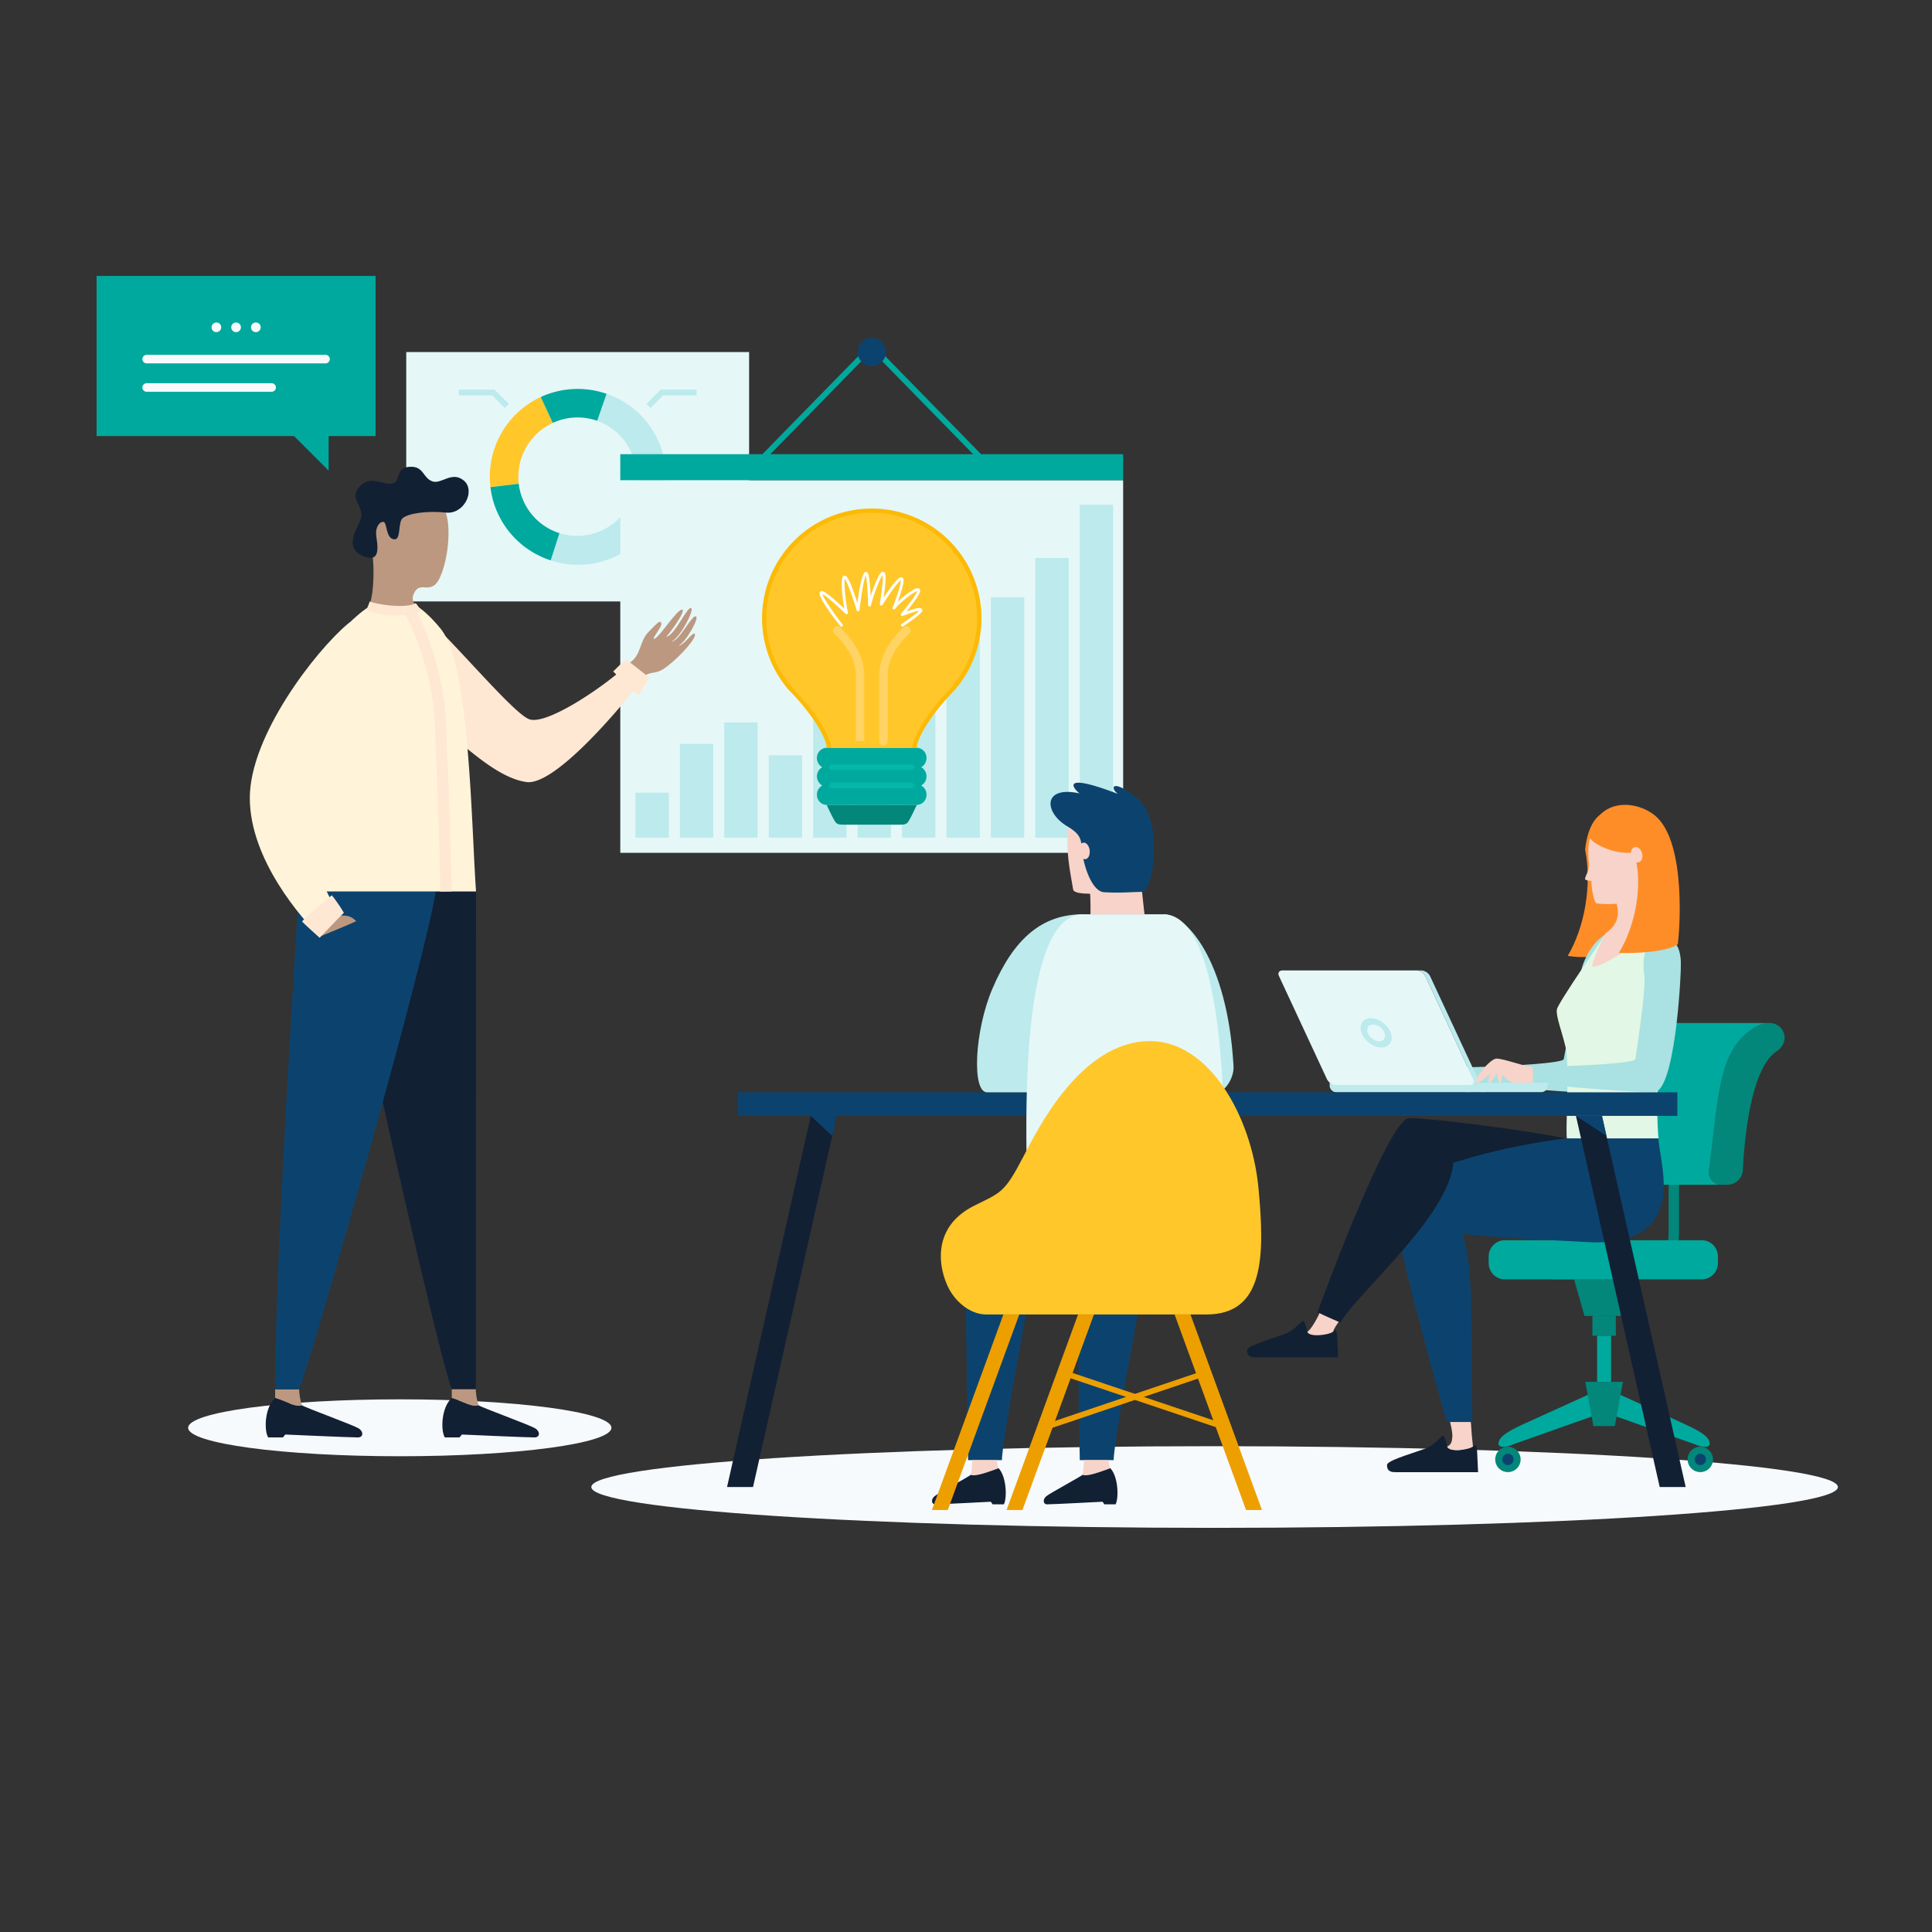 <svg id="Calque_1" data-name="Calque 1" xmlns="http://www.w3.org/2000/svg" viewBox="0 0 2000 2000"><rect x="0" y="0" width="2000" height="2000" fill="#333333" stroke="none"/><defs><style>.cls-1{fill:#f7fafc;}.cls-2{fill:#e6f7f8;}.cls-3{fill:#ffc729;}.cls-4{fill:#bceaed;}.cls-5{fill:#00a99d;}.cls-6{fill:#0c436e;}.cls-7{fill:#02877a;}.cls-8{fill:#04b7a6;}.cls-9{fill:#fcba06;}.cls-10{fill:#ffd364;}.cls-11{fill:#fff;}.cls-12{fill:#122034;}.cls-13{fill:#bc9880;}.cls-14{fill:#ffe8d3;}.cls-15{fill:#fff4d9;}.cls-16{fill:#ff8d27;}.cls-17{fill:#aae1e2;}.cls-18{fill:#e2f7e5;}.cls-19{fill:#f7d3c9;}.cls-20{fill:#6b67e9;}.cls-21{fill:#ed9f00;}</style></defs><path class="cls-1" d="M1902.6,1539.36c0-23.33-288.89-42.26-645.24-42.26S612.13,1516,612.13,1539.36s288.88,42.27,645.23,42.27S1902.6,1562.71,1902.6,1539.36Z"/><ellipse class="cls-1" cx="413.85" cy="1478.04" rx="219.09" ry="29.46"/><rect class="cls-2" x="420.54" y="364.45" width="354.93" height="258.16"/><path class="cls-3" d="M549.73,455.56a61.12,61.12,0,0,1,22.48-17.72L559.79,411a90.9,90.9,0,0,0-52.07,93.28l29.3-3.5A61.19,61.19,0,0,1,549.73,455.56Z"/><path class="cls-4" d="M618.21,435.58a61.37,61.37,0,0,1-39,116.35l-9.08,28.16a90.93,90.93,0,0,0,57.85-172.41Z"/><path class="cls-5" d="M560,541.81a61.21,61.21,0,0,1-23-41l-29.3,3.5a91,91,0,0,0,62.37,75.77l9.08-28.16A61,61,0,0,1,560,541.81Z"/><path class="cls-5" d="M618.21,435.58l9.73-27.9A91.17,91.17,0,0,0,559.79,411l12.42,26.8A61.54,61.54,0,0,1,618.21,435.58Z"/><polygon class="cls-4" points="673.38 422.32 669.22 418.15 684.05 403.32 721.09 403.32 721.09 409.21 686.49 409.21 673.38 422.32"/><polygon class="cls-4" points="522.62 422.32 509.51 409.21 474.92 409.21 474.92 403.32 511.95 403.32 526.79 418.15 522.62 422.32"/><polygon class="cls-5" points="388.82 285.66 100 285.66 100 451.42 304.38 451.42 340.2 487.23 340.2 451.42 388.82 451.42 388.82 285.66"/><path class="cls-1" d="M337,376.17H151.82a4.42,4.42,0,1,1,0-8.84H337a4.42,4.42,0,1,1,0,8.84Z"/><path class="cls-1" d="M281.2,405.56H151.82a4.42,4.42,0,1,1,0-8.84H281.2a4.42,4.42,0,1,1,0,8.84Z"/><path class="cls-1" d="M239.4,338.84a5,5,0,1,1,5,5A5,5,0,0,1,239.4,338.84Z"/><path class="cls-1" d="M259.87,338.84a5,5,0,1,1,5,5A5,5,0,0,1,259.87,338.84Z"/><path class="cls-1" d="M229,338.84a5,5,0,1,0-5,5A5,5,0,0,0,229,338.84Z"/><rect class="cls-5" x="766.18" y="412.95" width="160.35" height="5.9" transform="translate(-42.77 730.14) rotate(-45.63)"/><rect class="cls-5" x="955.5" y="335.73" width="5.9" height="160.35" transform="translate(-17.63 788.54) rotate(-44.35)"/><rect class="cls-5" x="642.12" y="470.16" width="520.56" height="27.14"/><rect class="cls-2" x="642.12" y="497.3" width="520.56" height="385.54"/><path class="cls-6" d="M887.77,364.45a14.64,14.64,0,1,1,14.63,14.64A14.63,14.63,0,0,1,887.77,364.45Z"/><rect class="cls-4" x="657.83" y="820.56" width="34.53" height="46.57"/><rect class="cls-4" x="703.82" y="770.13" width="34.54" height="97"/><rect class="cls-4" x="749.81" y="747.81" width="34.53" height="119.33"/><rect class="cls-4" x="795.8" y="781.87" width="34.54" height="85.26"/><rect class="cls-4" x="841.8" y="709.9" width="34.54" height="157.23"/><rect class="cls-4" x="887.79" y="652.51" width="34.53" height="214.62"/><rect class="cls-4" x="933.78" y="690.07" width="34.54" height="177.06"/><rect class="cls-4" x="979.77" y="650.28" width="34.53" height="216.85"/><rect class="cls-4" x="1025.76" y="618.34" width="34.54" height="248.79"/><rect class="cls-4" x="1071.75" y="577.57" width="34.54" height="289.56"/><rect class="cls-4" x="1117.74" y="522.43" width="34.54" height="344.71"/><path class="cls-5" d="M959.1,803.69a10.72,10.72,0,0,0-5.51-9.48,10.69,10.69,0,0,0,5.51-9.47A10.38,10.38,0,0,0,949,774.1H855.82a10.39,10.39,0,0,0-10.12,10.64,10.72,10.72,0,0,0,5.52,9.47,10.9,10.9,0,0,0,0,18.95,10.7,10.7,0,0,0-5.51,9.47,10.39,10.39,0,0,0,10.11,10.65H949a10.39,10.39,0,0,0,10.11-10.65,10.72,10.72,0,0,0-5.51-9.47A10.7,10.7,0,0,0,959.1,803.69Z"/><path class="cls-7" d="M902.41,833.28H855.82s7.78,17.43,10.11,18.91,3.83,1.49,7.73,1.49h57.49c3.9,0,5.39,0,7.72-1.48S949,833.28,949,833.28Z"/><path class="cls-8" d="M861.08,797.16a2.95,2.95,0,1,1,0-5.89h82.64a2.95,2.95,0,0,1,0,5.9Z"/><path class="cls-8" d="M943.72,816.11H861.09a3,3,0,0,1,0-5.9h82.63a3,3,0,0,1,0,5.9Z"/><path class="cls-9" d="M1016,640a113.56,113.56,0,1,0-199.61,74.09c.21.24,1.17,1.19,1.44,1.46,25.92,26.67,38,50.41,38,58.53H949c0-8.1,12.19-31.73,38-58.35.3-.31,1.11-1.25,1.26-1.42A113.12,113.12,0,0,0,1016,640Z"/><path class="cls-3" d="M860.75,774.1c-2.88-15.72-16.44-36.54-37.27-58.61l-3.15-3.6a109.11,109.11,0,1,1,164.15,0l-3.16,3.61c-20.83,22.07-34.39,44.14-37.26,58.6Z"/><path class="cls-10" d="M885.85,767.29V699.08c0-14.34-7.51-28.94-22.33-43.41a4.42,4.42,0,0,1,6.18-6.33c16.59,16.2,25,32.93,25,49.74v68.21Z"/><path class="cls-10" d="M914.54,771.72a4.42,4.42,0,0,1-4.42-4.43V699.08c0-16.81,8.41-33.54,25-49.74a4.42,4.42,0,0,1,6.18,6.33C926.48,670.14,919,684.75,919,699.08v68.21A4.42,4.42,0,0,1,914.54,771.72Z"/><path class="cls-11" d="M934.17,648.58a1.47,1.47,0,0,1-.82-2.7c12.75-8.47,16.76-12.09,18-13.57-3.29.29-12,3.46-15.12,4.59l-1.8.65a1.48,1.48,0,0,1-1.62-2.34c13.81-16.52,16.31-21.74,16.71-23.3-4.09.94-20,13.57-22.82,18.32a1.48,1.48,0,0,1-2.65-1.28c7.85-20.66,8.59-26.48,8.43-28.11-1.39.83-5.94,5-19,25.35a1.5,1.5,0,0,1-1.77.58,1.48,1.48,0,0,1-.93-1.61c3.42-21.3,3.28-27.8,2.88-29.77-2.92,3.48-9.67,21.33-12.06,31.27a1.48,1.48,0,0,1-1.58,1.13,1.49,1.49,0,0,1-1.33-1.43c-.61-21.27-1.78-28.28-2.5-30.59-2.12,4.7-5,23.2-6.43,35.72a1.48,1.48,0,0,1-1.33,1.31,1.45,1.45,0,0,1-1.55-1c-7.59-24.43-11-30.8-12.32-32.44-1.36,5.07,1.69,29.71,3.25,34.52a1.47,1.47,0,0,1-2.42,1.52c-16.48-15.75-22.11-19.47-24-20.28,1.42,5.47,17.64,27.78,20.7,31a1.47,1.47,0,1,1-2.13,2c-.28-.29-25.3-31.21-20.94-35.55,1.33-1.33,3.13-3.14,25,17.43-1.69-9.67-4.27-30.12-1.36-33.33a2.17,2.17,0,0,1,2.11-.69c1.42.32,4,.88,12.86,28.37,2-16.05,5-32.35,8.7-32.35h0c1.72.07,3.81.16,4.93,25.12,1.24-3.82,2.71-7.94,4.13-11.53,5.2-13.18,7.37-13.91,9-13.6,1.77.36,4.15.83.32,26.84,15.14-22.9,17.64-21.67,19.18-20.89s3.8,1.91-4.48,24.91c6.58-6.22,17.13-14.22,20.8-13.93a2.3,2.3,0,0,1,2.07,1.39c.53,1.24,1.6,3.73-13.83,22.64,11.41-4,15-4.47,16.1-2.3.79,1.55,1.76,3.48-19.63,17.68A1.43,1.43,0,0,1,934.17,648.58Z"/><path class="cls-12" d="M492.77,922.82c0,68.44-.24,375.22-.24,515.35H467.67c-14-34.74-107.08-449.26-116.52-515.35Z"/><path class="cls-13" d="M467.67,1447.27v-9.1h24.86a61.47,61.47,0,0,0,2.85,16.54C488.92,1457.2,479.46,1450.78,467.67,1447.27Z"/><path class="cls-12" d="M467.67,1447.27c11.79,3.51,21.25,9.93,27.71,7.44,3.43,2.49,53.85,20.63,59,24.13s4.48,9.18-1.08,9.18c-8.13,0-75.09-3-75.09-3-1.36,1.47-2.46,3-2.46,3h-15.3C455.87,1480.11,457.11,1456.37,467.67,1447.27Z"/><path class="cls-13" d="M284.82,1447.27v-9.1h24.87a61.47,61.47,0,0,0,2.85,16.54C306.07,1457.2,296.62,1450.78,284.82,1447.27Z"/><path class="cls-12" d="M284.82,1447.27c11.8,3.51,21.25,9.93,27.72,7.44,3.42,2.49,53.85,20.63,59,24.13s4.48,9.18-1.08,9.18c-8.13,0-75.09-3-75.09-3-1.36,1.47-2.46,3-2.46,3H277.59C273,1480.11,274.27,1456.37,284.82,1447.27Z"/><path class="cls-6" d="M309.37,922.82c-1.41,26-24.55,375.22-24.55,515.35h24.87c14-34.74,131.87-449.26,141.31-515.35Z"/><path class="cls-14" d="M416.87,618.34c32.57,20.2,111.8,119.49,131.12,126.25,19,6.66,82.8-37.6,103.57-58.37a102.08,102.08,0,0,0,16.37,12.83c-10.15,15-90.22,114.87-122.84,110.52s-69.57-43-97.83-64.74S416.87,618.34,416.87,618.34Z"/><path class="cls-13" d="M651.56,686.22c12.62-7.81,9.82-22,20-32.28S683,642,684.6,645s-10.37,16.55-7.48,16.32c5-.39,24.15-31.62,29.2-30.17,3.48,1-9.54,20-16.57,28,9.1-1.27,22.21-33.19,26-29.45,2.57,2.51-10.89,29.24-20.53,34.56,8.52-1,21-28.15,25.27-26.15,3.49,1.62-9.81,25.71-18.46,30.88,7.54-2.41,14.87-15.07,17.14-12.78,2.79,2.82-12.73,21.35-28.11,33.29-12.15,9.43-14.56,4.82-23.16,9.56C658.27,694.59,651.56,686.22,651.56,686.22Z"/><path class="cls-14" d="M672.17,701.4s-22.53-17.52-23.84-18.88c-4.81,3.36-13.11,12.54-13.62,12.54,3.69,3.85,25.52,24.34,26.43,24.34C663.13,717.32,672.17,701.4,672.17,701.4Z"/><path class="cls-15" d="M309.37,922.82h183.4c-4.78-66.29-6.22-234.92-36.63-272-36-43.9-61.78-38.84-97.05-3.57C311.52,694.8,302.08,867.55,309.37,922.82Z"/><path class="cls-14" d="M455.86,923c-1.41-66.83-3-103.91-4.14-131-.64-15.09-1.14-27-1.47-39.88-1.28-50.82-22.48-102.76-31.1-115.86l9.85-6.49c10.52,16,31.73,69.89,33,122.06.33,12.76.83,24.63,1.47,39.67,1.15,27.12,2.73,64.27,4.14,131.23Z"/><path class="cls-13" d="M386.06,578.55c1.09,8.86,1.5,42.55-6,52.19,5.42,4.12,34,9.9,55.35,1.34-4.59-5.66-11.85-9.47-6-19.51,6.37-10.94,17.17,3.76,25.72-14.17,10-20.9,13-62.13,3.1-73.61-11.07-12.86-33.15-28.58-63-11.06C370.89,528,383.85,560.54,386.06,578.55Z"/><path class="cls-12" d="M408.52,558.31c6.77.1,3.32-17.66,8.29-21.89,5.88-5,25.55-7.9,44.62-5.79s31-22.78,18.78-33.11-23.29,3.9-32.38.87c-10.58-3.54-8.72-16.46-24.45-15.11-14.54,1.25-7.94,14.78-17.18,17.18-9.52,2.47-23.52-10.16-35.15,4.76-8.63,11.07,4.34,17.54,3,29.86-.86,7.7-20,30.4.64,40s15.89-11.5,14.8-20.22,2.86-14.48,7.23-14.65S398.85,558.18,408.52,558.31Z"/><path class="cls-14" d="M382.78,622.62c5.06,2.53,36.67,8.08,47.54,1.74a31,31,0,0,1,5.08,7.72c-7.58,4.54-36,9.36-55.85-.86C380.81,627.79,382.78,622.62,382.78,622.62Z"/><path class="cls-15" d="M360,645.85C326.69,673.81,258.6,761.5,258.6,826s54.56,125.59,72.46,143.5l21.75-21.75c-13.25-13.26-48.43-100.86-41.91-125.5s37.56-51.33,65.1-78.87,30.2-50.73,25.36-68.12S373.89,634.19,360,645.85Z"/><path class="cls-13" d="M352.81,947.75c6.28,0,10.39.24,15.94,5.79-5.55,2.9-37.69,16-37.69,16Z"/><path class="cls-14" d="M330.89,970.78S354.24,946.38,356,945a149.35,149.35,0,0,0-12.5-18.17c-5,3.88-30.66,26-30.77,27.09C314.94,956.52,330.89,970.78,330.89,970.78Z"/><polygon class="cls-7" points="1629.48 1324.4 1640.26 1362.26 1680.88 1362.26 1691.67 1324.4 1629.48 1324.4"/><rect class="cls-7" x="1648.46" y="1362.26" width="24.22" height="20.49"/><rect class="cls-5" x="1653.35" y="1382.74" width="14.45" height="47.72"/><path class="cls-7" d="M1547.87,1510.79a13.13,13.13,0,1,1,13.12,13.13A13.11,13.11,0,0,1,1547.87,1510.79Z"/><path class="cls-6" d="M1555.16,1510.79a5.83,5.83,0,1,1,5.83,5.83A5.83,5.83,0,0,1,1555.16,1510.79Z"/><path class="cls-5" d="M1653.35,1461.41a4.32,4.32,0,0,1-2.4,3.87l-84.83,30c-5.18,2.66-15.52,4.41-14.83-1.37h0c.84-7.12,9.56-12.42,32.08-22.53l63.65-28.91a4.32,4.32,0,0,1,6.33,3.82Z"/><path class="cls-7" d="M1773.28,1510.79a13.13,13.13,0,1,0-13.13,13.13A13.12,13.12,0,0,0,1773.28,1510.79Z"/><path class="cls-6" d="M1766,1510.79a5.83,5.83,0,1,0-5.83,5.83A5.83,5.83,0,0,0,1766,1510.79Z"/><path class="cls-5" d="M1667.8,1461.41a4.31,4.31,0,0,0,2.39,3.87l84.84,30c5.17,2.66,15.51,4.41,14.82-1.37h0c-.84-7.12-9.55-12.42-32.08-22.53l-63.65-28.91a4.31,4.31,0,0,0-6.32,3.82Z"/><path class="cls-7" d="M1688.55,1324.4H1607.2v-10.79h81.35c26.13,0,38.83-12.17,38.83-37.21v-50h10.78v50C1738.16,1307.35,1720.55,1324.4,1688.55,1324.4Z"/><path class="cls-7" d="M1780.19,1226.43h8.07a15.91,15.91,0,0,0,15.9-15.1c1.61-32,8.21-105.36,35-123,20-13.12,1.22-45.92-30.76-19.11-30.17,25.3-29.78,70.77-39.33,142.66A12.93,12.93,0,0,0,1780.19,1226.43Z"/><path class="cls-5" d="M1769.12,1211.91c9.55-71.89,9.16-117.36,39.33-142.66,9.08-7.61,17.09-10.41,23.45-10.23H1717.59v.14c-6.63-.81-15.3,1.75-25.26,10.1-30.16,25.3-29.77,70.77-39.32,142.66a12.93,12.93,0,0,0,11.07,14.52h116.11A12.93,12.93,0,0,1,1769.12,1211.91Z"/><path class="cls-5" d="M1557.86,1283.88h203.73a16.81,16.81,0,0,1,16.81,16.81v6.89a16.81,16.81,0,0,1-16.81,16.81H1557.86a16.81,16.81,0,0,1-16.81-16.81v-6.88A16.82,16.82,0,0,1,1557.86,1283.88Z"/><polygon class="cls-7" points="1641.06 1430.46 1680.08 1430.46 1671.68 1476.24 1649.47 1476.24 1641.06 1430.46"/><path class="cls-16" d="M1640.92,879.43c7.25,36.73-.45,80.44-18,110.06,20.73,3.48,42.13-.66,55.1-7.49,3.84-12.86,39.85-130.68-5.6-141.4C1655.33,836.57,1643.77,852.6,1640.92,879.43Z"/><path class="cls-12" d="M1530.11,1524s-.48-9.07-1-21.51c-.35-7.61-2.18-7.1-4.16-5.12-4.51,3.67-25.32,6.19-26.77,0-.76-3.28-2.72-11.77-4.58-11.1s-9,10.15-18.73,13.57c-19,6.69-39.06,12.33-39.06,16.85,0,7.34,5.75,7.31,9.67,7.31Z"/><path class="cls-17" d="M1673.28,963.06c9-.93,2.6,11.12,2.6,35.12,0,18.45-16.6,132.58-38.19,132.58-15.49,0-90.36-6.08-125-11v-14.84c19.33,0,105.51-3.24,106.1-8.53.45-4,14.15-70.46,17.09-87.22C1640,985.62,1657.25,964.71,1673.28,963.06Z"/><path class="cls-18" d="M1622.27,1178.44c-2.24.17,2.74-75.85-1.35-93.49s-10.45-33-9.25-40,48.49-74.56,50.75-78.92c11.68-3.78,33.94-26.79,48.28-9.32,8.23,10,14.51,12.86,20.28,16.92,21.47,15.12-3.91,91-3.91,91-16.07,48.47-10.8,105-10.22,113.88C1717.29,1185.18,1622.27,1178.44,1622.27,1178.44Z"/><path class="cls-17" d="M1719.67,971.22c8.94-.92,20.36,3,20.36,27,0,18.45-6.56,132.58-28.15,132.58-15.5,0-90.37-4.89-125-9.83v-16.45c19.33,0,105.51-2.83,106.1-8.12.45-4,11.29-72.12,9.15-87.22C1699.45,990.18,1703.64,972.88,1719.67,971.22Z"/><path class="cls-19" d="M1586.89,1104.48c-7.69,0-29.89-8.62-37.59-8.62s-26.49,25.3-20.94,25.3c3.34,0,9.41-5.54,14.3-10-1.61,4.72-2.84,10-1.05,10,1.61,0,5.11-5.38,7.74-9.89.83,5.09,2.32,10.78,4,9.89,1.12-.61,1.66-4.74,1.93-9,3.15,4.26,7.35,8.8,12.53,8.8h19.12Z"/><path class="cls-19" d="M1711.32,957.51c5.46,5.46-53.85,46.07-62.58,43-2.3-.8,8.41-25.9,13.68-34.55,12.83-9.34,13.8-19,11.14-30.44-6.08.65-20.35.38-21.45-.71-1.44-1.45-4.5-12-4.78-23.09a10.62,10.62,0,0,1-6.54-1.46c-.2-2.72,4.58-9.31,4.12-15.52s-1.26-11.8-.07-22,12-27.41,35.84-27.12c27.87.33,36,19.24,36.87,43.21C1718.58,915.43,1683.34,929.52,1711.32,957.51Z"/><path class="cls-19" d="M1503.14,1489.62c1.59-7-3-19.66-5-30.8h22.86c2,12.57,1.85,19,2.82,29.18.27,2.8.81,6.42,1,9.4h0c-4.51,3.67-25.32,6.19-26.77,0C1501.31,1496.48,1503.14,1492.49,1503.14,1489.62Z"/><path class="cls-12" d="M1385.27,1405.11s-.48-9.07-1-21.52c-.35-7.61-2.18-7.1-4.16-5.11-4.51,3.66-25.32,6.18-26.77,0-.76-3.28-2.72-11.78-4.58-11.11s-9,10.15-18.72,13.57c-19,6.69-39.06,12.33-39.06,16.85,0,7.34,5.74,7.32,9.66,7.32Z"/><path class="cls-19" d="M1366.58,1357.86c1.59-7,26,1.21,20,9.48-2.89,4-5.83,8.15-6.48,11.14h0c-4.51,3.66-25.32,6.18-26.77,0C1356.47,1377.55,1364,1364.45,1366.58,1357.86Z"/><path class="cls-6" d="M1444.26,1208.34c28.74-28.74,154.22-29.9,187.9-29.9h84.69c0,23.14,33.46,107.69-66,107.69,0,0-105.61-4.77-136.84-9,13.63,40.65,7.36,118.27,10.42,194.9h-26.86C1442.66,1275.7,1433,1219.56,1444.26,1208.34Z"/><path class="cls-16" d="M1644.76,866.18c5.43,9.73,31.67,19.33,46.45,16,10.91,32,1.4,77.39-15.41,104.31,19,.61,50.17-1.23,61-8.9,1.88-12,9-103.4-22-131.94C1696.34,828.7,1654.57,823.54,1644.76,866.18Z"/><path class="cls-19" d="M1699.89,883.33c1.14,4.33-.47,8.51-3.6,9.33s-6.57-2-7.71-6.35.47-8.5,3.59-9.32S1698.75,879,1699.89,883.33Z"/><path class="cls-12" d="M1620.19,1178.44c-43.46-9.09-139.36-21-161.35-21s-94.95,201-94.95,201c7.25,3.6,23.68,10.71,23.68,10.71,18.13-31.38,112.51-110.24,117-165.53C1525.75,1197.36,1559.29,1186.72,1620.19,1178.44Z"/><rect class="cls-4" x="1517.22" y="1123.15" width="19.88" height="7.62" transform="translate(3054.31 2253.91) rotate(180)"/><path class="cls-4" d="M1376.45,1120.93h151.46v2.64a7.18,7.18,0,0,1-7.19,7.19H1383.64a7.18,7.18,0,0,1-7.19-7.19Z"/><path class="cls-4" d="M1527.91,1120.93h74.31v2.64a7.18,7.18,0,0,1-7.19,7.19H1535.1a7.18,7.18,0,0,1-7.19-7.19Z"/><path class="cls-2" d="M1475.45,1010.4a11,11,0,0,0-9.12-5.81H1327.7c-3.53,0-5.2,2.62-3.71,5.81l49.75,106.93a11,11,0,0,0,9.12,5.82h138.63c3.53,0,5.2-2.62,3.71-5.82Z"/><path class="cls-4" d="M1525.2,1117.33l-49.75-106.93a11,11,0,0,0-9.12-5.81h4.91a11,11,0,0,1,9.12,5.81l48,103.15a7.11,7.11,0,0,1-6.87,9.6C1524.7,1123.15,1526.69,1120.53,1525.2,1117.33Z"/><path class="cls-4" d="M1409.47,1069.22c-3-8.34,1.28-15.12,9.62-15.12s17.59,6.78,20.63,15.12-1.28,15.13-9.62,15.13S1412.5,1077.56,1409.47,1069.22Zm6.41,0c1.75,4.81,7.08,8.71,11.88,8.71s7.29-3.9,5.54-8.71-7.07-8.7-11.87-8.7S1414.14,1064.42,1415.88,1069.22Z"/><polygon class="cls-12" points="779.53 1539.37 752.63 1539.37 839.33 1155.14 866.23 1155.14 779.53 1539.37"/><rect class="cls-6" x="763.89" y="1130.76" width="972.52" height="24.38"/><polygon class="cls-12" points="1718.12 1539.37 1745.02 1539.37 1658.32 1155.14 1631.42 1155.14 1718.12 1539.37"/><polygon class="cls-6" points="1631.42 1155.14 1663 1175.88 1658.32 1155.14 1631.42 1155.14"/><polygon class="cls-20" points="1091.1 1155.14 1122.68 1175.88 1118 1155.14 1091.1 1155.14"/><polygon class="cls-6" points="839.33 1155.14 861.55 1175.88 866.23 1155.14 839.33 1155.14"/><path class="cls-4" d="M1121.18,946.45c-41.87,0-71.44,24.33-94,77.4-18.35,43.18-21.41,106.91-5.38,106.91h43Z"/><path class="cls-4" d="M1204.34,946.45c24.11,0,66.1,47.79,72.52,155.86,1.46,12.59-8.57,28.45-17.46,28.45h-13.22Z"/><path class="cls-2" d="M1062.66,1200.12c0-39.47-6.65-253.67,58.52-253.67h83.16c36.48,0,63.22,71.67,63.22,253.67Z"/><path class="cls-6" d="M1037.21,1278.5c-17.33,0-36.85,34.54-37.27,58.39s2.19,174.65,2.19,174.65h35.08c0-21.07,30.7-181.51,30.7-181.51S1080,1278.5,1037.21,1278.5Z"/><path class="cls-19" d="M1033.72,1519.89a23.12,23.12,0,0,1-1.65-8.35h-25.69a80.68,80.68,0,0,1-1.39,15.18C1009.93,1529,1024.71,1523.11,1033.72,1519.89Z"/><path class="cls-12" d="M1033.72,1519.89c-9,3.22-23.79,9.1-28.73,6.83-2.61,2.27-33.59,18.92-37.52,22.14s-3.42,8.42.83,8.42c6.21,0,57.37-2.7,57.37-2.7,1,1.35,1.88,2.7,1.88,2.7h11.69C1042.73,1550,1041.78,1528.24,1033.72,1519.89Z"/><path class="cls-6" d="M1152.88,1278.5c-17.34,0-36.85,34.54-37.28,58.39s2.19,174.65,2.19,174.65h35.08c0-21.07,30.7-181.51,30.7-181.51S1195.63,1278.5,1152.88,1278.5Z"/><path class="cls-19" d="M1149.39,1519.89a23,23,0,0,1-1.66-8.35H1122a81.65,81.65,0,0,1-1.38,15.18C1125.6,1529,1140.38,1523.11,1149.39,1519.89Z"/><path class="cls-12" d="M1149.39,1519.89c-9,3.22-23.79,9.1-28.73,6.83-2.61,2.27-33.6,18.92-37.52,22.14s-3.43,8.42.82,8.42c6.21,0,57.37-2.7,57.37-2.7,1.05,1.35,1.89,2.7,1.89,2.7h11.69C1158.4,1550,1157.45,1528.24,1149.39,1519.89Z"/><path class="cls-19" d="M1144.83,820.57c49.59.6,50.06,47.1,42.28,75-1.24,4.45-2.86,9.46-6.35,14.08l4,36.79h-55.89s.16-16.74-.46-21.25c-8.4-.08-17-.86-17.51-4.47C1108.39,902.79,1086.93,819.86,1144.83,820.57Z"/><path class="cls-6" d="M1178.5,827.68c-25.85-22.2-30.62-13-21.26-5.84-63.57-24.27-44.09-3.35-39.59-.49-38.3-8.45-37.27,19.56-12.7,34.11,11.12,6.57,13.49,11.38,14.44,17.87a3.83,3.83,0,0,1,2.06-1c3-.4,6,3.11,6.57,7.83s-1.33,8.87-4.34,9.26a3.8,3.8,0,0,1-2.23-.41c3.47,16.48,11.37,34,21.47,34.61,15.76,1,29.06-.22,39.32-.36C1193.94,923.14,1204.34,849.89,1178.5,827.68Z"/><path class="cls-3" d="M1248.93,1360.73h-228c-13.16,0-27.54-8.58-37-23.84-9.77-15.79-24.67-64.14,24.67-88.81,27.64-13.82,31-12.74,50.7-50.57,14.12-27.06,59.34-119.77,131.16-119.77,61.39,0,105.11,78,112.23,151.43C1309.75,1302.28,1308.13,1360.73,1248.93,1360.73Z"/><rect class="cls-21" x="1182.2" y="1361.84" width="5.9" height="175.39" transform="translate(-566.57 2110.76) rotate(-71.41)"/><rect class="cls-21" x="1077.15" y="1446.59" width="174.74" height="5.9" transform="translate(-402.94 449.37) rotate(-18.68)"/><polygon class="cls-21" points="1042 1563.14 1058.45 1563.14 1132.45 1360.73 1116 1360.73 1042 1563.14"/><polygon class="cls-21" points="964.71 1563.14 981.15 1563.14 1055.15 1360.73 1038.71 1360.73 964.71 1563.14"/><polygon class="cls-21" points="1306.37 1563.14 1289.92 1563.14 1215.92 1360.73 1232.36 1360.73 1306.37 1563.14"/></svg>